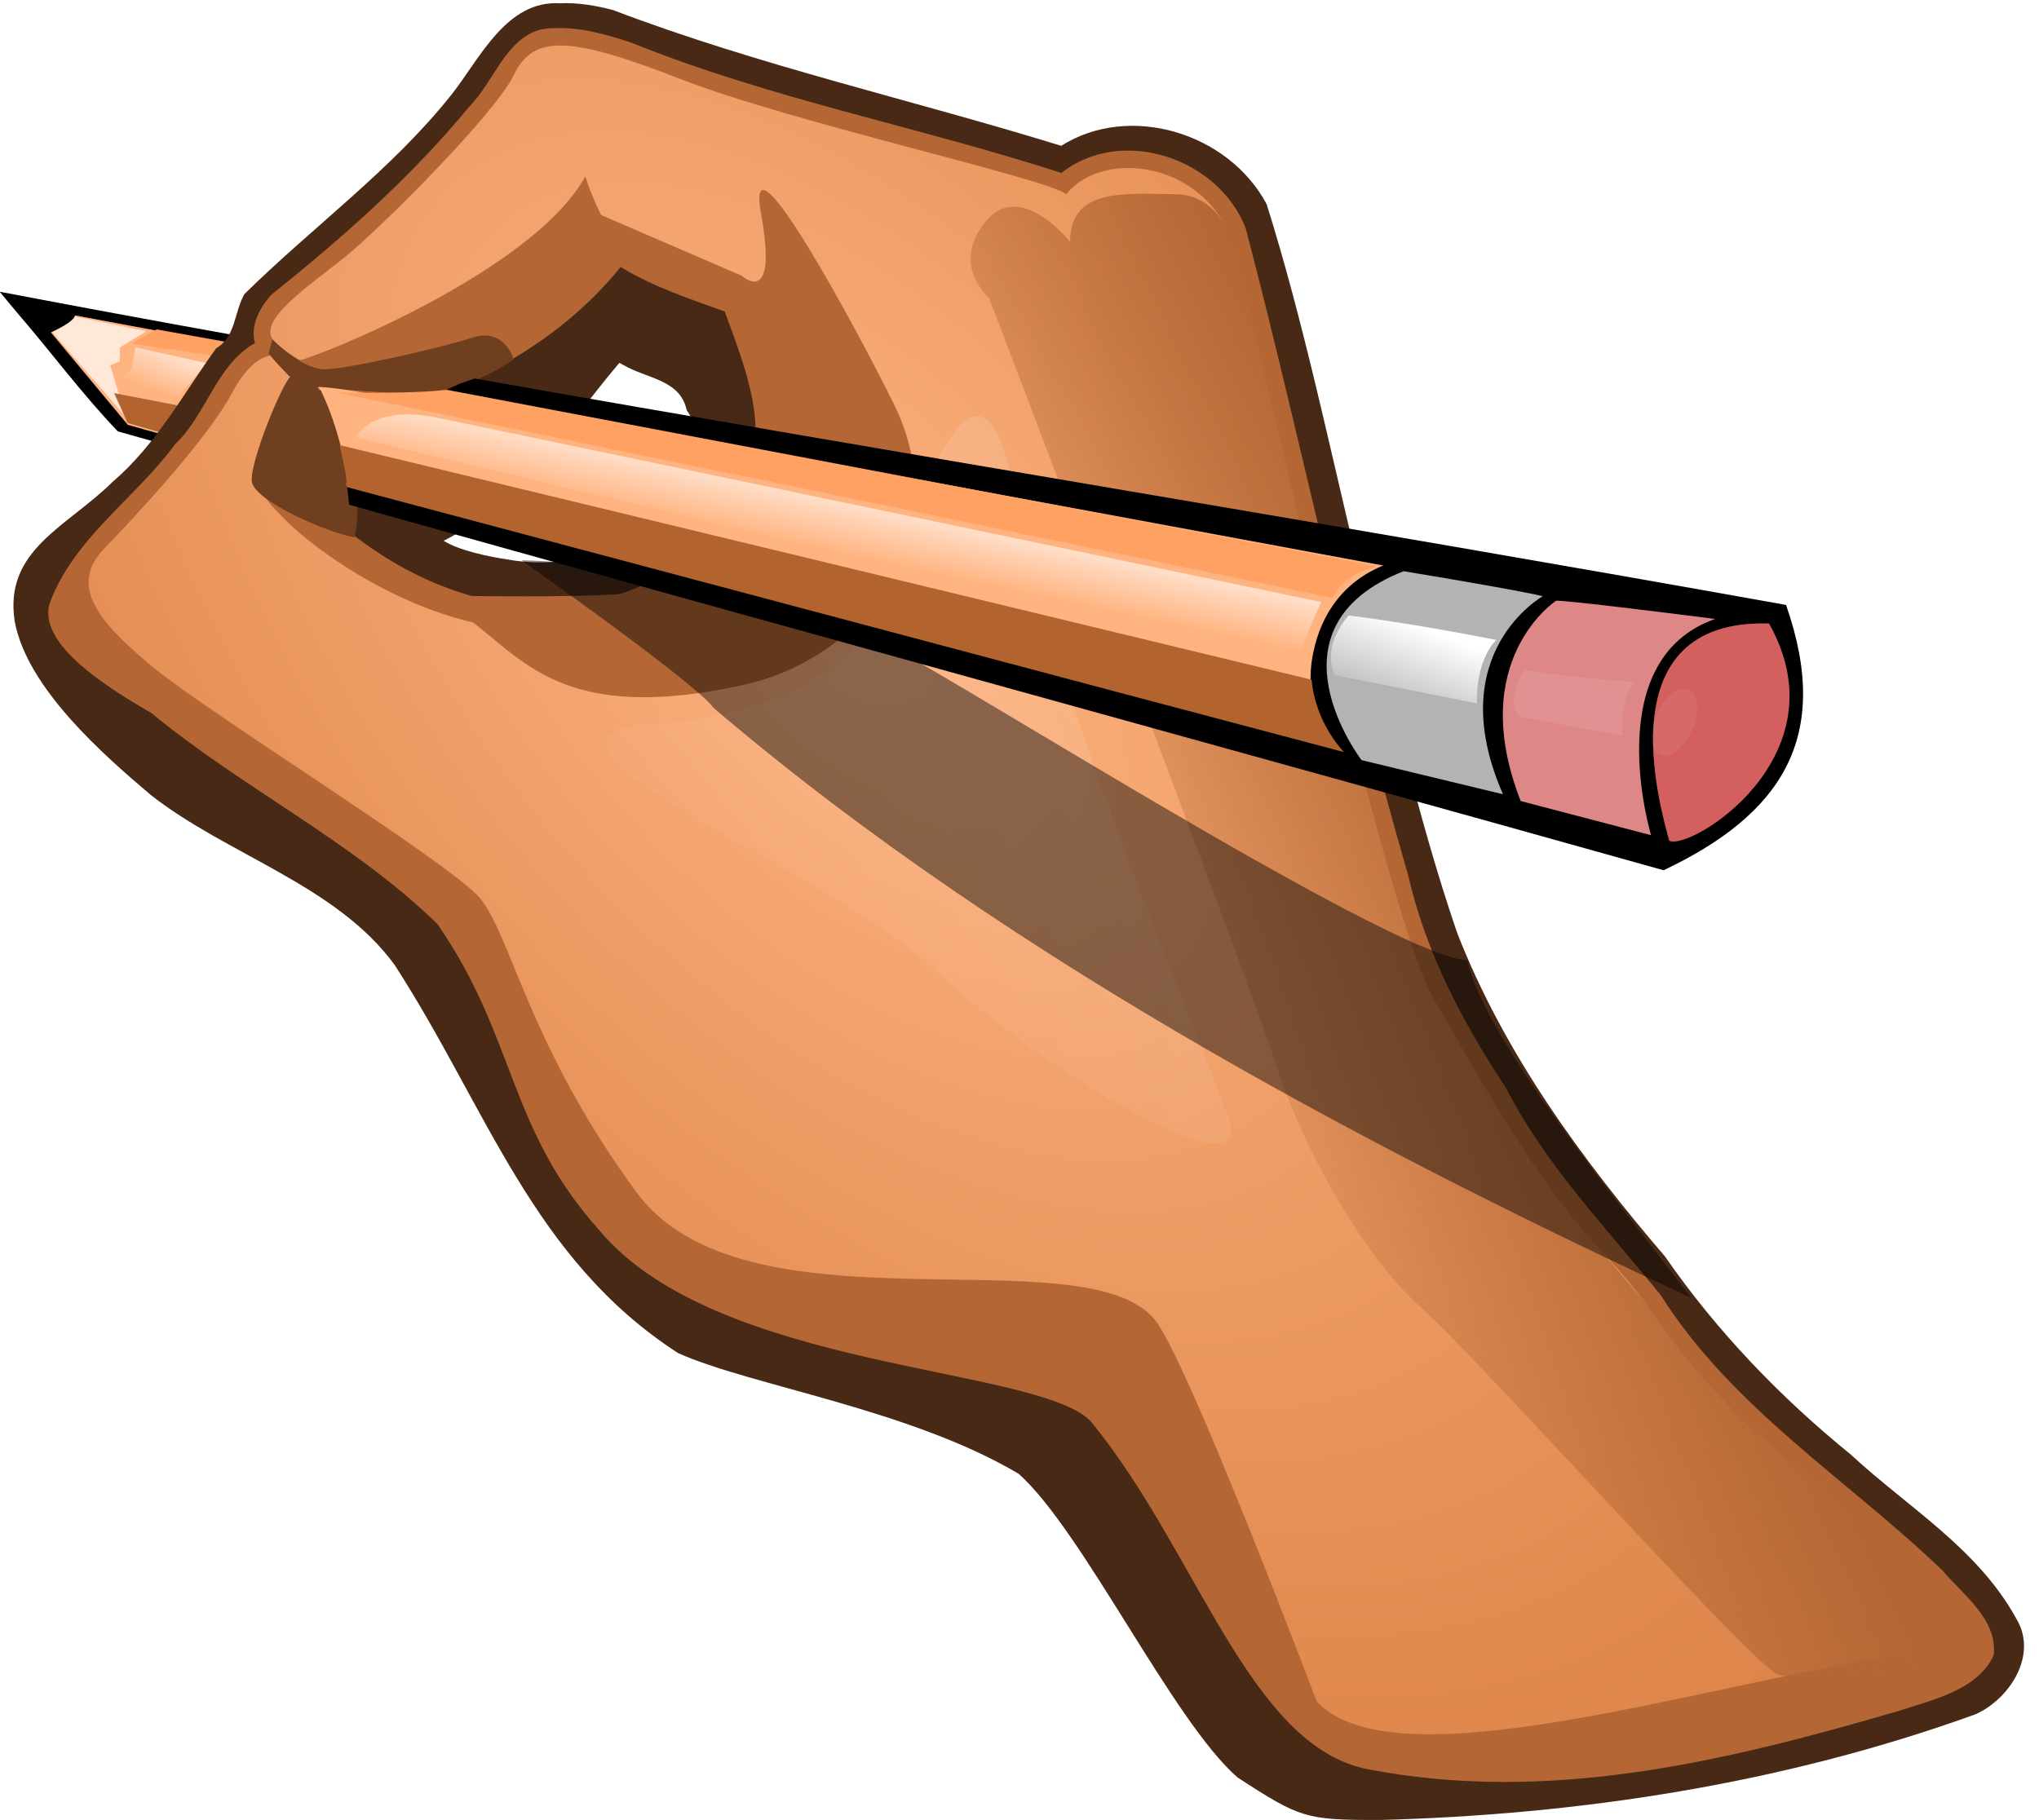 <?xml version="1.0" encoding="UTF-8"?><svg xmlns="http://www.w3.org/2000/svg" xmlns:xlink="http://www.w3.org/1999/xlink" height="257.3" preserveAspectRatio="xMidYMid meet" version="1.0" viewBox="9.7 14.5 288.2 257.3" width="288.2" zoomAndPan="magnify"><defs><linearGradient id="a" xlink:actuate="onLoad" xlink:show="other" xlink:type="simple" xmlns:xlink="http://www.w3.org/1999/xlink"><stop offset="0" stop-color="#fff"/><stop offset="1" stop-color="#fff" stop-opacity="0"/></linearGradient><linearGradient gradientUnits="userSpaceOnUse" id="d" x1="233.56" x2="177.87" xlink:actuate="onLoad" xlink:show="other" xlink:type="simple" xmlns:xlink="http://www.w3.org/1999/xlink" y1="616.62" y2="643.62"><stop offset="0" stop-color="#b46734"/><stop offset="1" stop-color="#b46734" stop-opacity="0"/></linearGradient><linearGradient gradientUnits="userSpaceOnUse" id="e" x1="236.83" x2="92.706" xlink:actuate="onLoad" xlink:show="other" xlink:type="simple" xmlns:xlink="http://www.w3.org/1999/xlink" y1="501.33" y2="619.44"><stop offset="0" stop-color="#fff" stop-opacity=".396"/><stop offset="1" stop-color="#fff" stop-opacity="0"/></linearGradient><linearGradient gradientUnits="userSpaceOnUse" id="f" x1="213.08" x2="208.17" xlink:actuate="onLoad" xlink:href="#a" xlink:show="other" xlink:type="simple" xmlns:xlink="http://www.w3.org/1999/xlink" y1="569.1" y2="581.75"/><linearGradient gradientUnits="userSpaceOnUse" id="i" x1="140.68" x2="137.98" xlink:actuate="onLoad" xlink:href="#a" xlink:show="other" xlink:type="simple" xmlns:xlink="http://www.w3.org/1999/xlink" y1="547.32" y2="560.05"/><linearGradient gradientUnits="userSpaceOnUse" id="b" x1="36.475" x2="32.381" xlink:actuate="onLoad" xlink:href="#a" xlink:show="other" xlink:type="simple" xmlns:xlink="http://www.w3.org/1999/xlink" y1="525.8" y2="535.36"/><filter height="1.943" id="g" width="1.494" x="-.247" xlink:actuate="onLoad" xlink:show="other" xlink:type="simple" xmlns:xlink="http://www.w3.org/1999/xlink" y="-.471"><feGaussianBlur stdDeviation="2.936"/></filter><filter height="1.78" id="h" width="2.113" x="-.556" xlink:actuate="onLoad" xlink:show="other" xlink:type="simple" xmlns:xlink="http://www.w3.org/1999/xlink" y="-.39"><feGaussianBlur stdDeviation="2.479"/></filter><radialGradient cx="399.12" cy="310.91" gradientTransform="matrix(.66 .726 -.394 .381 -11.887 158.92)" gradientUnits="userSpaceOnUse" id="c" r="224.76" xlink:actuate="onLoad" xlink:show="other" xlink:type="simple" xmlns:xlink="http://www.w3.org/1999/xlink"><stop offset="0" stop-color="#ffb481"/><stop offset="1" stop-color="#da8044"/></radialGradient></defs><g><g><path d="m11.857 523.4c4.877 5.624 9.422 11.79 14.498 17.088 10.218 2.861 20.431 5.745 30.653 8.593 1.049-3.917 1.553-8.435-0.527-12.104 6.291 0.453 12.225-2.001 17.887-4.5-21.594-3.781-43.177-7.619-64.714-11.735l2.203 2.655z" fill="inherit" transform="translate(0 -465)"/></g><g><path d="m13.87 522.86 13.895 16.701 29.448 8.263c0.142-0.588 0.275-1.202 0.377-1.86 0.49-3.192 0.312-7.01-2.241-9.64l-0.64-0.659 0.904 0.151c5.12 0.785 10.036-0.402 14.065-1.981 0.485-0.202 0.955-0.402 1.412-0.578l-31.745-5.606-25.475-4.771z" fill="#ffb380" transform="translate(0 -465)"/></g><g><path d="m27.467 538.45-2.184-7.311 1.365-0.563v-1.966l3.736-2.283-16.292-3.343z" fill="#ffe8d8" transform="translate(0 -465)"/></g><g><path d="m16.569 526.64s6.562-2.785 2.316-3.378-6.562-1.192-6.562-1.192z" fill="inherit" transform="translate(0 -465)"/></g><g><path d="m38.932 537.61-13.102-2.529 1.911 4.218 8.735 2.529z" fill="#b2632e" transform="translate(0 -465)"/></g><g><path d="m41.116 530.01-12.829-1.971 3.549-1.966 12.556 2.247z" fill="#ffa162" transform="translate(0 -465)"/></g><path d="m28.832 528.61 10.1 2.247-4.095 4.781-8.462-2.252 1.911-1.689z" fill="url(#b)" transform="translate(0 -465)"/></g><g><g><path d="m88.883 479.96c-7.627-0.453-11.326 7.802-15.375 12.928-8.45 10.632-19.638 18.702-29.267 28.193-1.45 2.549-1.222 6.055-3.992 7.662-4.646 6.44-8.488 13.631-14.603 18.852-6.504 6.436-15.426 9.635-13.867 19.745 1.744 9.471 12.608 18.925 19.172 24.501 10.738 8.493 26.352 12.779 34.56 24.129 13.07 20.204 19.432 41.505 40.039 54.827 10.262 4.615 32.66 7.889 48.129 17.06 9.098 8.117 21.78 34.955 30.938 42.929 8.873 5.786 9.669 5.985 19.74 6.026 28.681-0.724 57.485-5.165 84.578-14.957 4.776-2.127 8.9-8.376 5.743-13.539-5.424-9.89-15.304-15.703-23.323-23.127-9.956-8.091-18.951-17.412-26.312-28.047-11.754-13.725-22.711-28.667-29.388-45.77-5.831-17.057-9.672-34.819-14.095-52.357-4.088-16.924-7.63-34.095-12.83-50.658-5.415-10.115-19.381-14.339-29.034-8.243-21.03-6.496-42.721-11.33-63.377-19.203-2.422-0.634-4.926-1.056-7.437-0.95zm8.944 51.148c3.176 1.905 7.994 2.016 8.927 6.357 1.991 2.961 2.676 7.089 0.036 9.917-4.87 9.047-15.539 12.913-25.117 11.251-3.079-0.453-7.104-1.327-9.264-2.68 10.753-5.401 17.197-16.149 24.835-25.157l0.535 0.302 0.048 0.017z" fill="#482915" transform="translate(0 -465)"/></g><g><path d="m87.772 483.49c-6.193 0.043-7.997 7.366-11.746 11.08-8.233 10.005-17.9 18.52-27.906 26.549-1.667 1.79-3.095 4.379-2.391 6.886-5.448 3.072-6.821 10.066-11.259 14.276-5.58 7.609-14.219 13.197-17.68 22.325-2.123 6.053 8.939 12.565 14.365 15.744 12.762 10.54 28.539 18.214 40.371 29.787 11.119 16.041 9.889 28.784 22.871 43.279 16.555 19.876 61.704 19.17 69.421 26.965 15.144 18.397 22.397 46.024 39.285 49.26 25.43 4.872 50.236-1.011 75.076-8.294 4.744-1.569 10.944-2.856 13.318-7.814 0.588-5.111-4.391-8.615-7.255-12.024-13.412-12.861-29.616-22.832-39.789-38.878-7.656-9.532-16.211-18.268-21.868-29.283-6.098-9.25-11.364-19.165-13.859-30.152-8.782-30.112-15.006-61.057-22.95-91.426-3.877-9.982-17.587-14.506-26.059-7.817-20.153-6.544-41.065-10.451-60.752-18.414-3.605-1.187-7.347-2.272-11.192-2.046zm10.073 34.002c4.453 2.65 9.431 4.288 14.291 6.052 2.856 7.862 6.712 16.986 2.542 25.099-6.757 14.47-25.027 19.642-39.107 14.877-6.001-1.8-11.552-4.927-16.475-8.806 3e-4 -6.716-0.735-13.513-3.088-19.804 7.449 2.856 15.773 1.222 22.5-2.675 7.179-3.615 13.793-8.647 18.923-14.994z" fill="#b46734" transform="translate(0 -465)"/></g><path d="m195.79 720s-18.304-48.445-22.896-53.965c-10.118-12.162-57.939 2.842-73.225-17.97-15.284-20.81-17.807-36.578-22.175-41.64s-38.029-25.893-46.218-32.642-11.722-11.711-6.809-16.772 14.74-15.747 18.016-21.934 8.189-8.436 11.465 1.126-6.499 13.103-6.499 13.103c0 3.862 27.244 25.828 47.99 17.267 19.913-8.218 26.205-22.496 22.383-33.744l-3.821-11.248s-15.286-5.062-16.924-7.874c-9.281 12.935-25.659 20.246-32.21 20.246s-13.648-3.373-16.378-6.186 4.913-7.874 9.827-11.811 21.291-20.246 24.021-25.87 7.643-5.624 23.475 0.563 51.863 14.06 54.593 16.309c5.459-6.749 20.745-4.5 24.021 8.436s21.291 93.921 27.842 105.17 13.648 24.746 23.475 35.431 6.551 9.561 17.47 21.371 33.302 25.871 36.031 34.869c-26.752 1.121-81.137 21.369-93.454 7.764z" fill="url(#c)" transform="translate(0 -465)"/><g><path d="m57.767 555.6s-8.488 0.196-12.157-8.773c3.549-10.686 5.879-16.535 7.517-13.441s6.278 17.153 4.64 22.215z" fill="#b46734" transform="translate(0 -465)"/></g><g><path d="m97.346 514.55s-3.276-4.781-4.913-10.123c-7.37 13.498-38.488 25.87-40.945 26.151 10.646 4.5 6.551 4.5 14.74 3.655 6.983-0.719 19.654-4.781 31.118-19.684z" fill="#b46734" transform="translate(0 -465)"/></g><g><path d="m114.49 576.4c18.168-3.917 30.346-21.881 21.62-39.641-4.992-10.16-21.291-40.493-18.835-26.995s-2.73 8.717-2.73 8.717l-20.199-8.717s1.092 6.186 4.913 7.592 14.467 4.5 14.467 4.5 6.005 14.341 4.367 19.403-12.01 20.246-16.378 21.653-31.911 0.739-31.911 0.739c12.509 4.394 13.898 19.385 44.685 12.749z" fill="#b46734" transform="translate(0 -465)"/></g><path d="m160.95 513.7s-7.097-8.999-12.01-2.81 0.546 10.686 0.546 10.686 36.031 94.483 40.399 107.98 13.102 28.12 20.745 34.869 46.404 50.053 50.226 51.741 29.658 0.538 28.934-3.937c-1.092-6.749-24.294-24.746-30.299-30.37s-21.564-21.934-31.391-35.994-17.743-28.963-19.926-38.524-21.564-83.517-22.656-88.578-3.276-11.811-9.827-11.811-14.74-1.121-14.74 6.749z" fill="url(#d)" transform="translate(0 -465)"/><path d="m102.53 581.75s26.751-0.563 32.756-19.122 13.648-37.119 18.016-12.373 25.659 75.362 30.026 87.172-26.751-6.748-41.491-20.809-64.966-33.181-39.307-34.869z" fill="url(#e)" opacity=".612" transform="translate(0 -465)"/><g><path d="m54.491 534.23s7.507 9.715 5.35 21.245c-3.549-0.563-14.277-5.118-14.55-7.931s4.327-13.877 5.419-14.721c-2.73-2.81-3.043-3.373-3.043-3.373l0.546-1.966s4.095 4.218 7.37 4.218 16.651-3.092 21.018-4.5 5.732 3.092 5.732 3.092-6.278 4.781-14.467 4.781c-5.186 0-13.375-0.845-13.375-0.845z" fill="#6f3f20" transform="translate(0 -465)"/></g><g><path d="m83.417 93.719s24.623 17.337 27.136 20.854c43.13 36.818 97.056 64.325 138.19 83.417-9.606-12.621-29.155-36.441-31.658-47.739-11.055-0.503-78.392-43.719-83.417-45.226s-20.1-8.04-20.1-8.04-18.886-2.162-21.106-2.513c-4.774-0.754-9.045-0.754-9.045-0.754z" fill="inherit" opacity=".453"/></g></g><g><g><path d="m74.568 533.78c-5.974 3.132-13.256 1.629-19.718 0.885 3.309 4.555 3.571 10.974 4.199 16.196 62.318 17.483 123.47 34.203 185.79 51.672 16.582-7.87 23.889-18.705 17.308-37.508-62.507-11.207-122.8-20.947-185.33-32.009z" fill="inherit" transform="translate(0 -465)"/></g><g><path d="m72.311 535.07c-6.169 1.765-11.578-0.593-17.623-0.875 1.681 2.398 4.412 11.466 3.959 13.881l184.52 48.156s25.037-7.386 13.456-27.27c-21.952-3.992-139.34-25.952-184.31-33.891z" fill="#ffb380" transform="translate(0 -465)"/></g><g><path d="m212.71 557.84c-11.316 0.704-15.781 7.177-17.24 13.262-1.775 7.405 1.154 12.266 5.233 17.559l43.878 12.157s27.383-14.642 15.802-34.526c-6.808-1.237-24.629-4.364-47.673-8.452z" fill="inherit" transform="translate(0 -465)"/></g><g><path d="m245.63 598.35c2.844 1.551 24.755-11.801 14.113-30.703-23.071-0.708-15.48 25.67-14.113 30.703z" fill="#d35f5f" transform="translate(0 -465)"/></g><g><path d="m224.64 592.75 18.43 4.826s-7.497-24.779 9.059-30.571c-22.803-2.896-22.491-2.574-22.491-2.574s-12.807 8.367-4.998 28.319z" fill="#de8787" transform="translate(0 -465)"/></g><g><path d="m222.14 591.79-19.992-4.826s-14.369-18.665 5.935-26.71c17.493 2.896 19.68 3.539 19.68 3.539s-14.369 8.045-5.623 27.996z" fill="#b3b3b3" transform="translate(0 -465)"/></g><g><path d="m57.717 542.43 137.38 33.168s0.196 5.449 4.564 10.23c-25.659-6.749-140.98-37.472-140.98-37.472 0.044-1.679-0.57-3.952-0.965-5.926z" fill="#b2632e" transform="translate(0 -465)"/></g><g><path d="m204.38 559.55-131.53-24.941s-3.857 0.578-15.628 0.402c14.194 2.81 140.85 29.015 140.85 29.015s0.849-3.082 6.309-4.485z" fill="#ffa162" transform="translate(0 -465)"/></g><path d="m198.39 574.96 20.074 3.977s-0.359-5.78 2.73-8.962c-11.967-2.388-20.873-3.464-20.873-3.464s-3.954 4.143-1.93 8.448z" fill="url(#f)" transform="translate(0 -465)"/><g><path d="m433.79 227.84 24.011 4.304s-0.453-9.514 3.171-12.232c-14.724-0.906-26.05-2.718-26.05-2.718s-4.757 6.343-1.133 10.647z" fill="#fff" filter="url(#g)" opacity=".29" transform="matrix(.603 0 0 .621 -37.089 -25.65)"/></g><g><path d="m615.72 358.31a4.485 8.169 0 1 1 -8.97 0 4.485 8.169 0 1 1 8.97 0z" fill="#fff" filter="url(#h)" opacity=".265" transform="matrix(.545 .265 -.257 .561 5.324 -246.39)"/></g><path d="m71.579 538.57 124.88 26.048s-3.088 6.363-3.088 8.352c-8.493-1.79-133.37-31.616-133.37-31.616s2.123-4.771 11.581-2.785z" fill="url(#i)" transform="translate(0 -465)"/></g></svg>